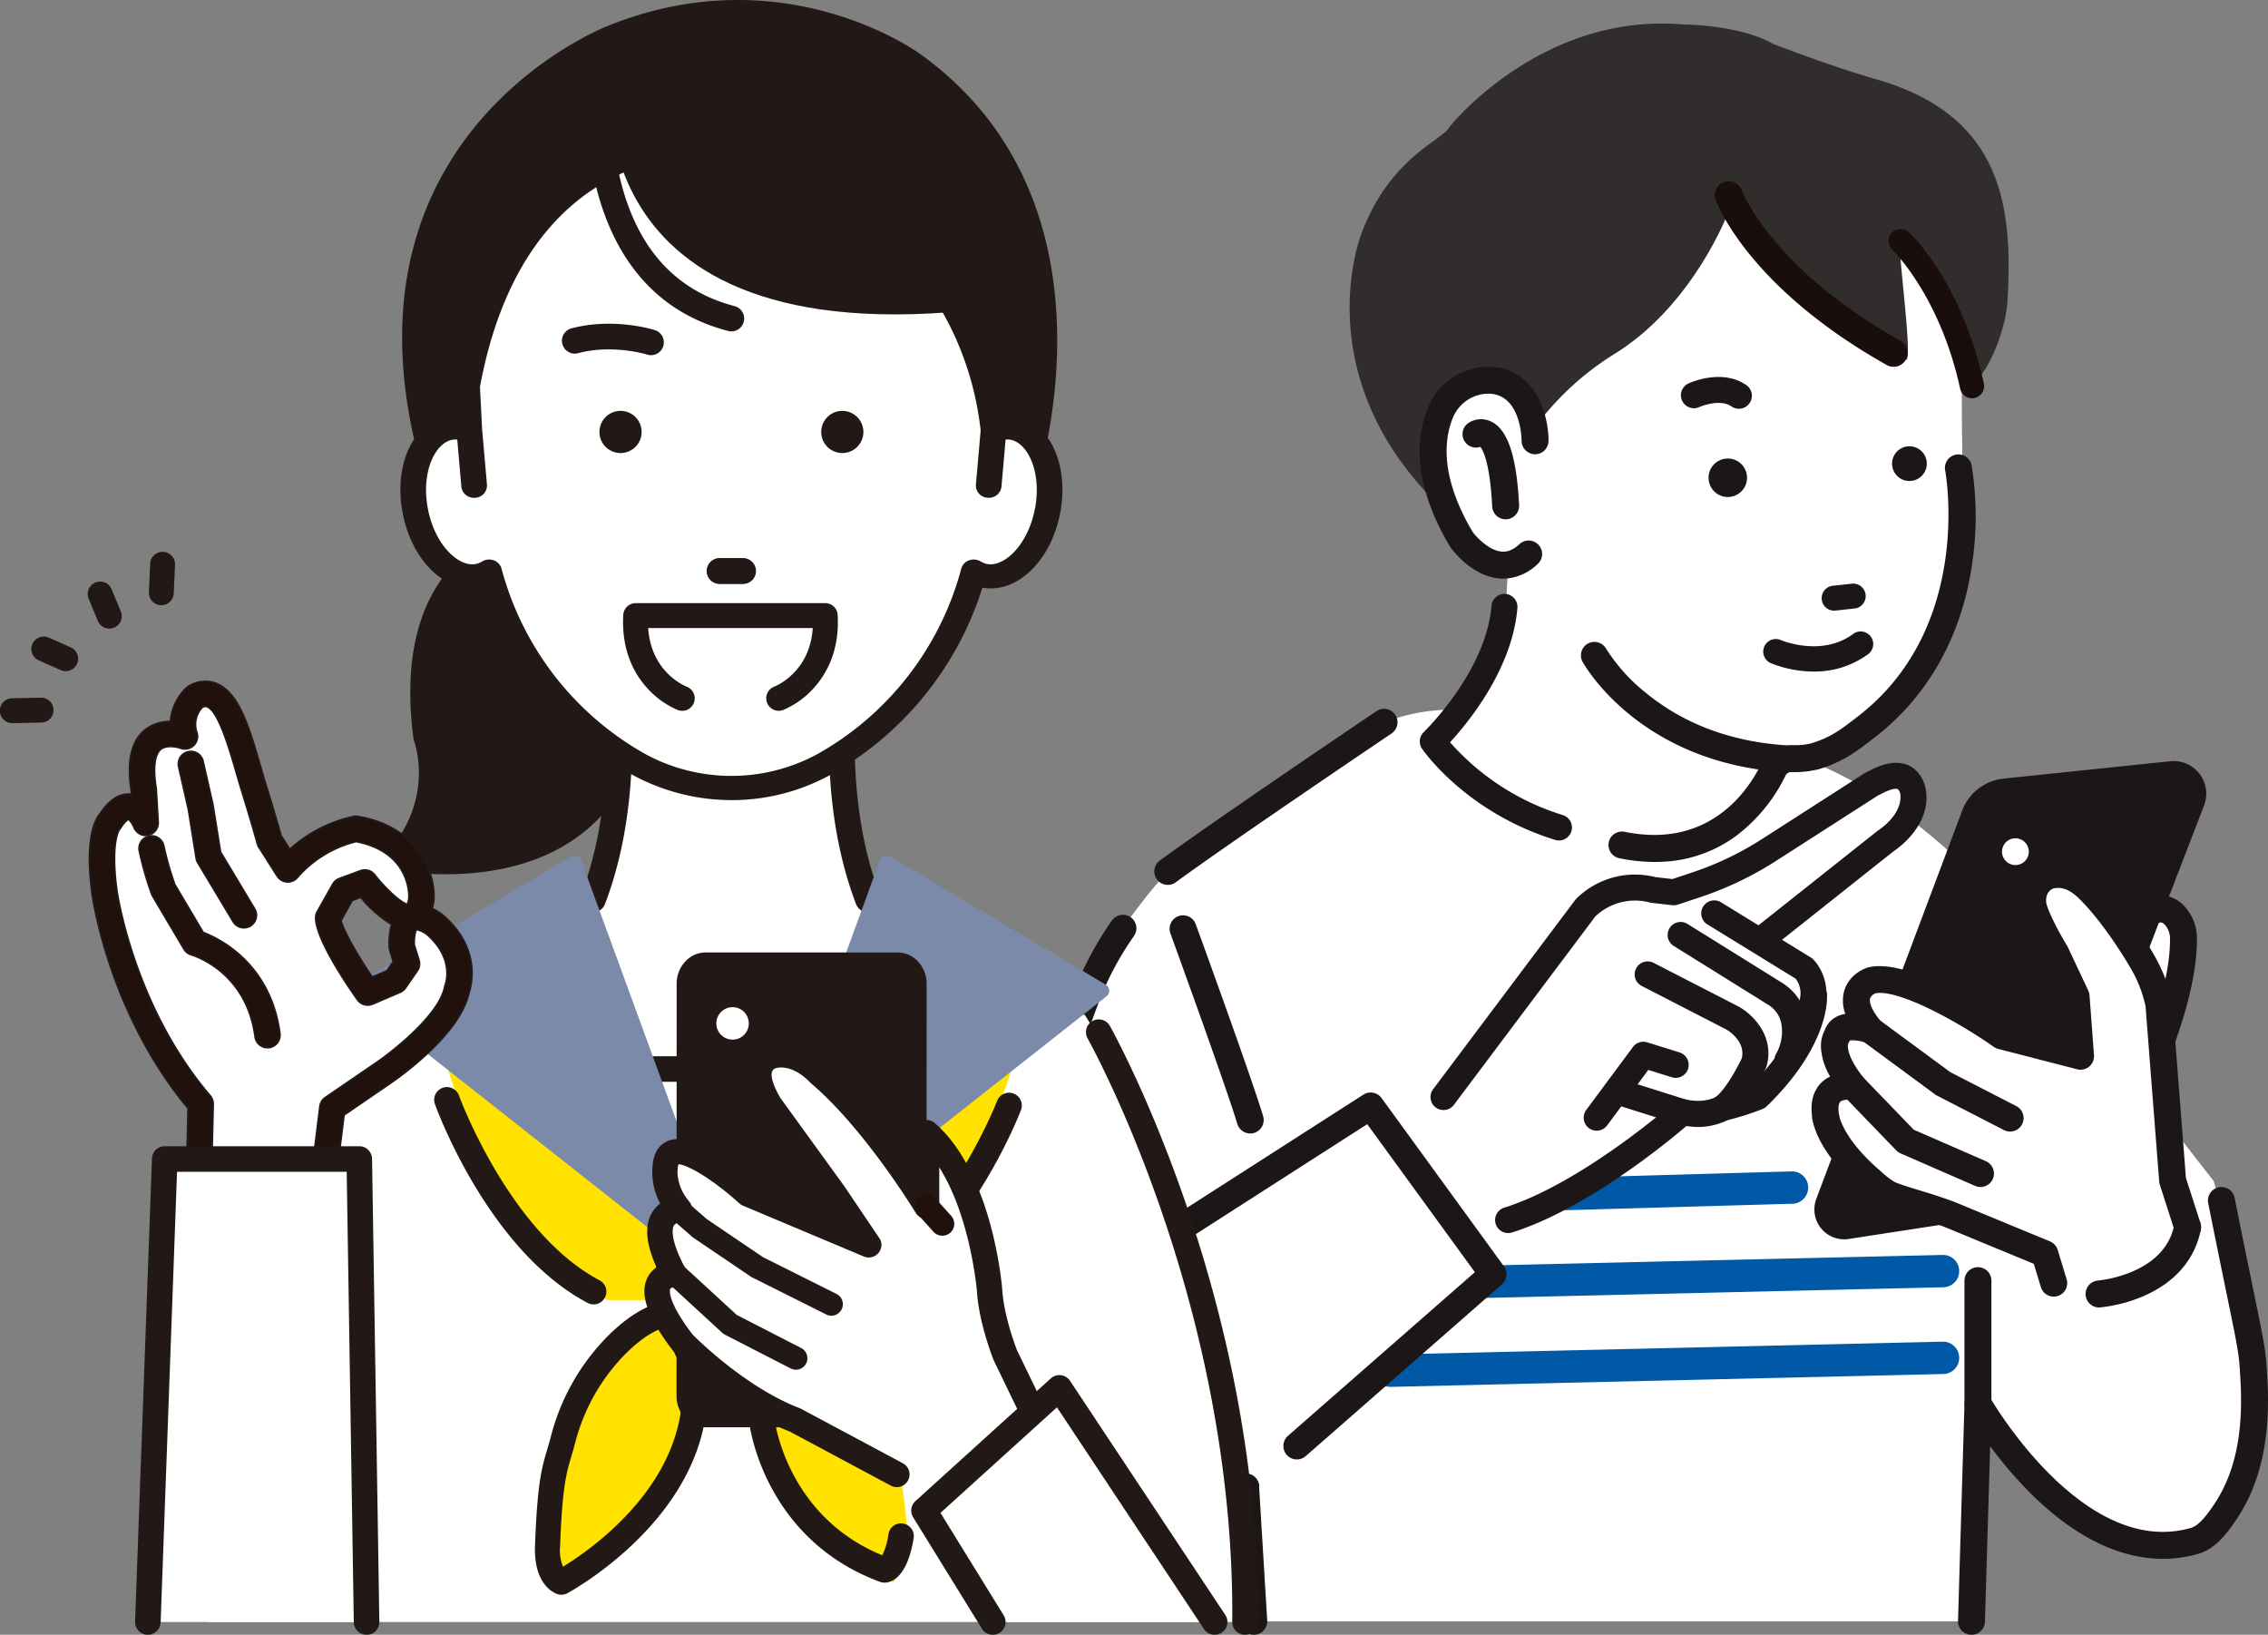 <?xml version="1.0" encoding="UTF-8"?>
<svg xmlns="http://www.w3.org/2000/svg" xmlns:xlink="http://www.w3.org/1999/xlink" width="705.269" height="508.291" viewBox="0 0 705.269 508.291">
  <rect x="0" y="0" width="705.269" height="508.291" fill="#808080" stroke="none"/>
  <defs>
    <clipPath id="clip-path">
      <rect id="長方形_25162" data-name="長方形 25162" width="412.537" height="500.963" fill="none"></rect>
    </clipPath>
    <clipPath id="clip-path-2">
      <rect id="長方形_25161" data-name="長方形 25161" width="391.143" height="508.291" fill="none"></rect>
    </clipPath>
  </defs>
  <g id="グループ_12759" data-name="グループ 12759" transform="translate(-10845 22564)">
    <g id="グループ_12758" data-name="グループ 12758" transform="translate(11137.731 -22556.672)" clip-path="url(#clip-path)">
      <path id="パス_49145" data-name="パス 49145" d="M405.748,298.216c-2.416-16.755,1.311-14.686-12.535-62.451l-41.614-53.5-40.422-48.748s-33.589-31.8-60.936-31.8l-81.739-11s-14.267-4.756-33.29,2.376c0,0-49.418,33.292-67.252,46.37,0,0-17.834,19.023-24.966,38.046L6.348,276.525s-24.5,90.786,39.7,83.653c0,0,3.318,2.768,46.121-29.335l2.536,41.769H317.881l2.012-67.688s54.388,66.922,76.815,33.814a57.558,57.558,0,0,0,9.039-40.523" transform="translate(2.447 124.161)" fill="#fff"></path>
      <path id="パス_49146" data-name="パス 49146" d="M38.609,327.445a36.065,36.065,0,0,1-8.855-1.175,34.543,34.543,0,0,1-22.1-16.588c-15.009-25.586-3.4-69.516-2.9-71.372.033-.124.072-.244.115-.364l36.642-99.018A102.919,102.919,0,0,1,53,117.648a4.19,4.19,0,0,1,6.924,4.721,94.582,94.582,0,0,0-10.558,19.485L12.8,240.662c-.763,2.957-10.719,42.98,2.089,64.793a26.1,26.1,0,0,0,16.908,12.688c7.343,1.845,12.934.981,20.631-3.189,7.857-4.256,21.145-12,39.836-24.7a4.189,4.189,0,1,1,4.709,6.929c-18.978,12.9-32.527,20.789-40.554,25.136-6.4,3.467-11.984,5.125-17.808,5.125" transform="translate(0 161.286)" fill="#1c1716"></path>
      <path id="パス_49147" data-name="パス 49147" d="M31.87,143.8a4.19,4.19,0,0,1-2.481-7.568c17.7-12.977,66.894-46.133,67.386-46.466a4.189,4.189,0,1,1,4.682,6.948c-.493.333-49.55,33.4-67.114,46.274a4.169,4.169,0,0,1-2.474.811" transform="translate(38.541 124.01)" fill="#1c1716"></path>
      <path id="パス_49148" data-name="パス 49148" d="M136.328,290.451c-.045,0-.084,0-.127,0a4.192,4.192,0,0,1-4.065-4.311l2.015-67.688a4.189,4.189,0,0,1,7.833-1.938c.285.5,29,50.32,62.565,40.709,2.474-.706,4.89-3.869,7.135-7.182a43.583,43.583,0,0,0,3.6-6.443c3.835-8.472,5.378-18.779,4.725-31.512-.45-8.752-.522-9.089-4.173-26.816-1.385-6.742-3.285-15.978-5.91-29.084a4.191,4.191,0,0,1,8.218-1.646c2.617,13.087,4.515,22.308,5.9,29.041,3.7,17.985,3.847,18.686,4.331,28.072.727,14.1-1.062,25.684-5.457,35.4a52.245,52.245,0,0,1-4.295,7.687c-2.917,4.3-6.474,9.025-11.767,10.539-16.741,4.792-34.625-1.567-51.718-18.389a129.022,129.022,0,0,1-13-15.064l-1.625,54.562a4.188,4.188,0,0,1-4.182,4.065" transform="translate(184.005 210.512)" fill="#1c1716"></path>
      <path id="パス_49149" data-name="パス 49149" d="M44.518,238.572a4.188,4.188,0,0,1-4.177-3.936L37.8,192.867a4.19,4.19,0,0,1,8.364-.507L48.7,234.129a4.189,4.189,0,0,1-3.926,4.436q-.129.007-.258.007" transform="translate(52.631 262.391)" fill="#1c1716"></path>
      <path id="パス_49150" data-name="パス 49150" d="M229.675,74.155S225.67-28.91,122.608,29.127c0,0-35.022,15.009-40.027,68.042,0,0-24.014-6-17.009,34.022,0,0,.567,23.251,21.581,24.251l-.988,17.4L63.871,207.32s21.712,30.938,65.74,34.941c0,0,32.35-1.055,41.269-29.591,0,0,61.527-1.782,57.795-88.484,0,0-1.148-44.181,1-50.031" transform="translate(88.944 15.877)" fill="#fff"></path>
      <path id="パス_49151" data-name="パス 49151" d="M105.816,181.508a40.737,40.737,0,0,0,19.952-7.749A51.212,51.212,0,0,0,140.941,155.2a2.513,2.513,0,0,1,2.263-1.383,29.888,29.888,0,0,0,8.345-.84c7.627-2.309,11.724-5.486,17.394-9.884,16.442-12.757,26.811-31.331,29.984-53.708a99.572,99.572,0,0,0-.184-30.24,3.6,3.6,0,0,0-7.06,1.376c.105.55,8.939,48.89-27.151,76.887-5.618,4.359-8.711,6.761-15.066,8.683a23.191,23.191,0,0,1-6.237.534,9.735,9.735,0,0,0-8.757,5.429c-4.036,8.3-16.334,27.024-43.219,21.5A3.6,3.6,0,0,0,89.8,180.6a51.666,51.666,0,0,0,16.011.907" transform="translate(121.056 78.312)" fill="#1c1716"></path>
      <path id="パス_49152" data-name="パス 49152" d="M101.2,182.71a55.509,55.509,0,0,1-11.173-1.184,4.189,4.189,0,0,1,1.684-8.206c26.488,5.438,38.594-13,42.568-21.179a10.339,10.339,0,0,1,9.259-5.764c.077,0,.163,0,.244,0a22.166,22.166,0,0,0,5.855-.507c6.245-1.89,9.309-4.266,14.87-8.58,35.812-27.782,27.029-75.827,26.935-76.311a4.194,4.194,0,0,1,3.309-4.91,4.183,4.183,0,0,1,4.914,3.307,100.028,100.028,0,0,1,.189,30.436c-3.2,22.535-13.64,41.241-30.206,54.093-5.721,4.438-9.85,7.644-17.585,9.984a31.015,31.015,0,0,1-8.52.866h0a1.912,1.912,0,0,0-1.723,1.048,51.817,51.817,0,0,1-15.358,18.777,41.413,41.413,0,0,1-20.236,7.862,46.735,46.735,0,0,1-5.022.268m-10.329-8.293a3,3,0,0,0-.605,5.948,51.127,51.127,0,0,0,15.827.9,40.239,40.239,0,0,0,19.667-7.637,50.574,50.574,0,0,0,14.989-18.341,3.108,3.108,0,0,1,2.79-1.713c.084-.007.167,0,.251,0a28.806,28.806,0,0,0,7.931-.816c7.525-2.278,11.582-5.426,17.2-9.786,16.317-12.659,26.61-31.1,29.759-53.323a98.736,98.736,0,0,0-.177-30.043,3,3,0,1,0-5.9,1.151c.093.49,9.008,49.246-27.368,77.466-5.678,4.4-8.8,6.831-15.257,8.783a24.4,24.4,0,0,1-6.41.557h-.031a9.14,9.14,0,0,0-8.192,5.1c-4.1,8.429-16.571,27.433-43.872,21.82a3.049,3.049,0,0,0-.6-.06" transform="translate(120.711 77.966)" fill="#1c1716"></path>
      <path id="パス_49153" data-name="パス 49153" d="M146.024,119.884a3.6,3.6,0,0,0-.136-7.163c-16.789-1.208-31.266-6.656-43.03-16.19-8.8-7.137-12.712-14.025-12.75-14.095a3.6,3.6,0,0,0-6.292,3.484c.691,1.258,17.49,30.807,61.558,33.977a3.68,3.68,0,0,0,.651-.012" transform="translate(116.093 112.225)" fill="#1c1716"></path>
      <path id="パス_49154" data-name="パス 49154" d="M145.98,120.843c-.1,0-.2,0-.306-.012-44.392-3.194-61.336-33.013-62.034-34.281a4.189,4.189,0,0,1,7.328-4.06,55.538,55.538,0,0,0,12.606,13.922c11.669,9.46,26.036,14.863,42.7,16.061a4.191,4.191,0,0,1,.158,8.345c-.148.014-.3.024-.452.024m.388-.615h0ZM87.3,81.528a2.966,2.966,0,0,0-1.45.376,3.012,3.012,0,0,0-1.175,4.075c.689,1.244,17.325,30.522,61.082,33.67a3,3,0,1,0,.433-5.993c-16.913-1.218-31.5-6.709-43.363-16.322A56.6,56.6,0,0,1,89.934,83.069,3.014,3.014,0,0,0,87.3,81.528" transform="translate(115.749 111.881)" fill="#1c1716"></path>
      <path id="パス_49155" data-name="パス 49155" d="M63.762,58.477l-.3,2.019c.031-.191.139-.895.3-2.019" transform="translate(88.369 81.433)" fill="#e76c74"></path>
      <path id="パス_49156" data-name="パス 49156" d="M216.605,17.26c-13.987-4-31.967-10.989-31.967-10.989C174.147.277,156.664.277,156.664.277c-44.2-3.747-72.471,31.754-72.471,31.754-1.993,4.29-18.437,9.2-27.428,33.18,0,0-22.476,55.943,43.363,100.141,5,3.357-15.08-17.748-11.123-17.423a9.765,9.765,0,0,0,1.854-.026c7.738-.842,18.423-19.229,19.877-22.437a89.173,89.173,0,0,1,24.521-22.646C160.325,87.436,171.1,57.947,171.1,57.947c2.177,13.621,33.161,36.53,54.9,46.569,2.57,1.187-3.244-39.011-1.558-36.869C238.99,86.074,246.6,112.739,246.6,112.739c7.972-8.068,10.738-21.966,10.967-25.55,2-30.969-1.816-58.747-40.958-69.93" transform="translate(73.897 0)" fill="#302d2c"></path>
      <path id="パス_49157" data-name="パス 49157" d="M95.613,65.19S95.654,46.7,81.337,46.346A16.244,16.244,0,0,0,66.013,56.856C63,64.536,61.768,77.485,72.719,95.865c0,0,10.317,14.422,20.9,4.524Z" transform="translate(89.006 64.532)" fill="#fff"></path>
      <path id="パス_49158" data-name="パス 49158" d="M89.246,109.471a15.537,15.537,0,0,0,8.922-4.359,3.6,3.6,0,0,0-4.914-5.254c-2,1.869-3.986,2.675-6.084,2.467-4.132-.409-8.139-4.711-9.35-6.347-10.135-17.085-9.061-28.849-6.367-35.711a12.654,12.654,0,0,1,11.889-8.23c10.6.266,10.767,14.64,10.769,15.25a3.6,3.6,0,0,0,7.194.007c.014-7.611-3.68-22.1-17.784-22.449A19.864,19.864,0,0,0,64.756,57.636C61.466,66.015,60,80.134,71.721,99.8c.053.086.105.17.165.251.629.88,6.386,8.618,14.573,9.431a13.394,13.394,0,0,0,2.787-.012" transform="translate(86.913 62.439)" fill="#1c1716"></path>
      <path id="パス_49159" data-name="パス 49159" d="M88.143,110.486q-.7,0-1.4-.069c-8.446-.837-14.353-8.776-15-9.675-.065-.093-.129-.194-.189-.294C59.719,80.575,61.212,66.267,64.55,57.764A20.477,20.477,0,0,1,83.879,44.6c14.561.366,18.377,15.233,18.361,23.043a4.188,4.188,0,0,1-4.18,4.175h-.012a4.2,4.2,0,0,1-4.187-4.18c0-.589-.165-14.41-10.19-14.662-.091,0-.182,0-.27,0A12.081,12.081,0,0,0,72.35,60.826c-2.644,6.735-3.694,18.305,6.324,35.195,1.127,1.517,4.993,5.67,8.9,6.058,1.919.187,3.756-.565,5.618-2.309a4.189,4.189,0,1,1,5.725,6.118,16.02,16.02,0,0,1-9.262,4.517,14.512,14.512,0,0,1-1.512.081m1.447-.67h0ZM83.4,45.775A19.288,19.288,0,0,0,65.653,58.2c-3.242,8.257-4.673,22.184,6.922,41.645a2.219,2.219,0,0,0,.136.208c.615.859,6.225,8.4,14.152,9.187a12.7,12.7,0,0,0,2.663-.012,14.84,14.84,0,0,0,8.582-4.2A3,3,0,0,0,94,100.634c-2.129,1.991-4.273,2.847-6.546,2.625-5.225-.519-9.726-6.524-9.769-6.584-10.3-17.348-9.183-29.3-6.443-36.281A13.3,13.3,0,0,1,83.7,51.787c11.164.28,11.343,15.207,11.345,15.841a3.011,3.011,0,0,0,3.005,3h.007a3,3,0,0,0,3-2.993c.017-7.41-3.56-21.511-17.2-21.854-.153,0-.3-.007-.455-.007" transform="translate(86.569 62.094)" fill="#1c1716"></path>
      <path id="パス_49160" data-name="パス 49160" d="M99.98,62.75a5.4,5.4,0,1,0,4.785-5.955A5.4,5.4,0,0,0,99.98,62.75" transform="translate(139.183 79.045)" fill="#1c1716"></path>
      <path id="パス_49161" data-name="パス 49161" d="M105.692,68.5a5.983,5.983,0,1,1,.653-.033c-.22.022-.438.033-.653.033M105.7,57.7a4.882,4.882,0,0,0-.526.029,4.811,4.811,0,1,0,5.309,4.261A4.824,4.824,0,0,0,105.7,57.7" transform="translate(138.839 78.702)" fill="#1c1716"></path>
      <path id="パス_49162" data-name="パス 49162" d="M123.6,60.919a5.4,5.4,0,1,0,4.785-5.955,5.4,5.4,0,0,0-4.785,5.955" transform="translate(172.069 76.495)" fill="#1c1716"></path>
      <path id="パス_49163" data-name="パス 49163" d="M104.251,81.64h0Z" transform="translate(145.176 113.688)" fill="#1c1716"></path>
      <path id="パス_49164" data-name="パス 49164" d="M117.594,73.7l5.969-.651a3.289,3.289,0,0,1,.713,6.539l-5.969.648a3.288,3.288,0,0,1-.713-6.536" transform="translate(159.674 101.693)" fill="#1c1716"></path>
      <path id="パス_49165" data-name="パス 49165" d="M118.288,81.189a3.881,3.881,0,0,1-3.85-3.46,3.887,3.887,0,0,1,3.436-4.28h0l5.969-.648a3.88,3.88,0,0,1,.84,7.714l-5.969.651c-.144.014-.287.024-.428.024M118,74.628a2.7,2.7,0,1,0,.584,5.359l5.969-.651a2.7,2.7,0,1,0-.584-5.359Z" transform="translate(159.33 101.349)" fill="#1c1716"></path>
      <path id="パス_49166" data-name="パス 49166" d="M80.986,81.6a3.6,3.6,0,0,1-3.773-3.412c-.766-15.126-3.39-18.564-4.1-19.224a3.6,3.6,0,0,1-3.606-6.194,6.569,6.569,0,0,1,6.577-.414C81,54.743,83.639,62.837,84.4,77.822a3.6,3.6,0,0,1-3.2,3.756c-.069.007-.139.012-.211.017" transform="translate(94.669 71.942)" fill="#1c1716"></path>
      <path id="パス_49167" data-name="パス 49167" d="M81.142,82.537a4.191,4.191,0,0,1-4.177-3.976c-.682-13.5-2.835-17.494-3.668-18.552a4.19,4.19,0,0,1-3.787-7.383,7.171,7.171,0,0,1,7.178-.462c5.127,2.5,7.876,10.75,8.647,25.971a4.2,4.2,0,0,1-3.728,4.378c-.077.007-.163.014-.249.017s-.144.007-.215.007M73.457,58.712a.591.591,0,0,1,.4.158c1.041.967,3.539,4.811,4.29,19.629a3,3,0,0,0,3.151,2.85h0a1.279,1.279,0,0,0,.165-.014A3,3,0,0,0,84.15,78.2c-.746-14.748-3.283-22.679-7.982-24.969a5.967,5.967,0,0,0-5.977.366A3.006,3.006,0,0,0,73.2,58.769a.594.594,0,0,1,.254-.057" transform="translate(94.323 71.599)" fill="#1c1716"></path>
      <path id="パス_49168" data-name="パス 49168" d="M105.46,150.826a3.987,3.987,0,0,1-1.194-.182c-27.529-8.506-40.822-27.519-41.375-28.326a4.039,4.039,0,0,1,.538-5.2c.191-.184,19.423-18.861,21.059-39.315a4.04,4.04,0,0,1,8.053.644c-1.51,18.877-15.142,35.541-20.954,41.851a77.021,77.021,0,0,0,35.063,22.631,4.04,4.04,0,0,1-1.191,7.9" transform="translate(86.593 103.166)" fill="#1c1716"></path>
      <path id="パス_49169" data-name="パス 49169" d="M172.013,117.2c-2.787-2.979-7.9-4.651-15.327,7.611L151.93,136.7l10.106,33.292s12.822-26.711,12.637-45.7a10.461,10.461,0,0,0-2.661-7.1" transform="translate(211.571 160.227)" fill="#fff"></path>
      <path id="パス_49170" data-name="パス 49170" d="M164.476,176.619c-.105,0-.213,0-.321-.012a4.194,4.194,0,0,1-3.689-2.962l-10.106-33.29a4.2,4.2,0,0,1,.12-2.773l4.756-11.889a3.982,3.982,0,0,1,.306-.615c4.486-7.4,8.927-11.235,13.573-11.719a9.8,9.8,0,0,1,8.4,3.414v0a14.607,14.607,0,0,1,3.79,9.915c.194,19.734-12.508,46.423-13.049,47.55a4.188,4.188,0,0,1-3.775,2.378m-5.67-37.29,6.319,20.813c3.541-9.195,7.9-22.722,7.8-33.369a6.3,6.3,0,0,0-1.529-4.273c-.813-.869-1.263-.821-1.409-.806-.457.048-2.914.632-7.1,7.438Z" transform="translate(209.134 157.789)" fill="#1c1716"></path>
      <path id="パス_49171" data-name="パス 49171" d="M222.126,97.623a5.96,5.96,0,0,1,6.18,8.072L187.817,210.752l-5.862,17.741-60.871,9.364A5.088,5.088,0,0,1,115.562,231L160.953,110.21a11.308,11.308,0,0,1,9.379-7.182Z" transform="translate(160.442 135.898)" fill="#1c1716"></path>
      <path id="パス_49172" data-name="パス 49172" d="M122.712,244.548a9.282,9.282,0,0,1-8.618-12.618l45.38-120.755a15.441,15.441,0,0,1,12.865-9.876l51.794-5.4a10.149,10.149,0,0,1,10.525,13.745L194.2,214.6l-5.828,17.643a4.189,4.189,0,0,1-3.34,2.828l-60.874,9.365a9.617,9.617,0,0,1-1.45.11m102.5-140.331c-.065,0-.134,0-.206.01l-51.794,5.4a7.091,7.091,0,0,0-5.9,4.522L121.925,234.91a.882.882,0,0,0,.124.921.864.864,0,0,0,.84.325l58.335-8.977,5.055-15.3c.022-.067.045-.129.069-.194l40.489-105.055a1.774,1.774,0,0,0-1.629-2.412m-.641-4.156h0Z" transform="translate(158 133.46)" fill="#1c1716"></path>
      <path id="パス_49173" data-name="パス 49173" d="M146.18,110.039a4.162,4.162,0,1,1-4.161-4.161,4.16,4.16,0,0,1,4.161,4.161" transform="translate(191.973 147.441)" fill="#fff"></path>
      <path id="パス_49174" data-name="パス 49174" d="M222.949,205.75l-4.261-54.691s-.792-5.946-5.548-14.071c-3.237-5.529-9.781-15.449-16.248-21.8-1.3-1.273-5.747-5.747-11.86-4.352-2.184.5-6.029,3.05-5.579,8.711.285,3.565,5.268,12.4,7.135,15.456l6.34,13.475,1.388,18.626-24.572-6.34s-28.536-20.114-40.425-17.241c0,0-10.4,3.271-.3,15.458,0,0-9.214-3.271-10.4,1.782,0,0-3.864,4.756,5.053,15.755,0,0-10.405-1.785-8.62,9.214,0,0,.593,8.321,13.97,19.916,1.514,1.314,4.086,3.7,5.943,4.457,4.816,1.957,10.465,3.156,18.528,6.144l29.725,12.286,2.773,9.116s32.1,3.17,41.614-17.439Z" transform="translate(159.93 153.98)" fill="#fff"></path>
      <path id="パス_49175" data-name="パス 49175" d="M230.042,226.852a4.194,4.194,0,0,1-3.988-2.907L221.4,209.48a4.106,4.106,0,0,1-.189-.959l-4.249-54.536a39.712,39.712,0,0,0-5-12.434c-3.582-6.12-9.81-15.272-15.566-20.923-1.835-1.8-4.591-4.036-7.991-3.259-.029.007-2.627.644-2.338,4.295.141,1.754,3.254,8.24,6.534,13.6q.118.2.215.4l6.34,13.475a4.191,4.191,0,0,1,.388,1.471l1.388,18.628a4.189,4.189,0,0,1-5.225,4.366l-24.572-6.34a4.183,4.183,0,0,1-1.366-.632c-11.1-7.821-29.759-18.066-36.826-16.638a2.952,2.952,0,0,0-1.641,1.581c-.148.546-.347,2.675,3.383,7.173a4.189,4.189,0,0,1-4.625,6.623,12.864,12.864,0,0,0-5.058-.756,4.211,4.211,0,0,1-.474.938c-.378.945-.211,4.546,4.835,10.769A4.19,4.19,0,0,1,125.4,183.1c-.809-.122-2.682-.065-3.388.646-.538.543-.682,1.952-.388,3.768a4.189,4.189,0,0,1-8.271,1.34c-.962-5.926.976-9.29,2.771-11.068a9.924,9.924,0,0,1,2.763-1.926,20.287,20.287,0,0,1-2.833-8.649,10.483,10.483,0,0,1,1.144-5.723,7.443,7.443,0,0,1,3.5-4.139,9.179,9.179,0,0,1,2.909-.964,11.617,11.617,0,0,1-.335-7.2c1.56-5.285,6.651-7.022,7.226-7.2.091-.029.182-.053.273-.074,12.6-3.039,36.934,13.094,43.19,17.444l18.179,4.692-.9-12.027-5.914-12.571c-1.158-1.912-7.218-12.128-7.616-17.112-.636-8.008,4.929-12.238,8.824-13.128,5.481-1.254,10.752.562,15.671,5.393,8.24,8.087,15.592,20.349,16.985,22.724,5.122,8.752,6.048,15.355,6.084,15.633.012.074.019.151.026.227l4.221,54.2,4.508,14a4.189,4.189,0,0,1-2.706,5.271,4.137,4.137,0,0,1-1.282.2M124.337,165.818l-.031.038.031-.038" transform="translate(157.495 151.533)" fill="#1c1716"></path>
      <path id="パス_49176" data-name="パス 49176" d="M188.3,198.331a4.193,4.193,0,0,1-4.008-2.972l-2.2-7.221-27.821-11.5c-3.972-1.467-7.369-2.5-10.369-3.409-3.046-.926-5.675-1.725-8.209-2.754-2.1-.854-4.185-2.6-6.5-4.634l-.615-.538c-14.274-12.372-15.332-21.753-15.406-22.784l8.357-.6-.007-.1c.007.069.991,7.137,12.544,17.15l.658.579a24.755,24.755,0,0,0,4.118,3.165c2.18.885,4.642,1.632,7.491,2.5,3.132.95,6.68,2.029,10.917,3.6.048.017.1.036.144.055l29.725,12.286a4.185,4.185,0,0,1,2.407,2.653l2.775,9.116a4.192,4.192,0,0,1-4.01,5.41" transform="translate(157.617 197.494)" fill="#1c1716"></path>
      <path id="パス_49177" data-name="パス 49177" d="M54.733,183.715a4.19,4.19,0,0,1-4.01-2.986c-3.493-11.64-20.633-58.744-20.806-59.218a4.19,4.19,0,1,1,7.874-2.869c.708,1.948,17.4,47.808,20.956,59.678a4.191,4.191,0,0,1-4.015,5.4" transform="translate(41.309 161.38)" fill="#1c1716"></path>
      <path id="パス_49178" data-name="パス 49178" d="M166.6,164.782a4.156,4.156,0,0,1-1.912-.464l-20.808-10.7a4.258,4.258,0,0,1-.569-.354l-22.59-16.645a4.19,4.19,0,0,1,4.972-6.747l22.32,16.446,20.507,10.549a4.189,4.189,0,0,1-1.919,7.915" transform="translate(165.742 179.718)" fill="#1c1716"></path>
      <path id="パス_49179" data-name="パス 49179" d="M160.5,171.815a4.187,4.187,0,0,1-1.672-.349L135.647,161.36a4.183,4.183,0,0,1-1.342-.933l-16.346-16.942a4.19,4.19,0,1,1,6.029-5.819l15.769,16.344,22.423,9.774a4.191,4.191,0,0,1-1.677,8.032" transform="translate(162.628 189.925)" fill="#1c1716"></path>
      <path id="パス_49180" data-name="パス 49180" d="M152.9,183.835a4.19,4.19,0,0,1-.318-8.367,38.286,38.286,0,0,0,11.195-3.017c7.07-3.168,11.3-8.022,12.561-14.427a4.189,4.189,0,0,1,8.218,1.627c-1.814,9.18-7.9,16.288-17.6,20.559a46.321,46.321,0,0,1-13.736,3.613c-.108.007-.21.012-.316.012" transform="translate(207.09 215.356)" fill="#1c1716"></path>
      <path id="パス_49181" data-name="パス 49181" d="M137.164,208.219a4.19,4.19,0,0,1-4.189-4.189V165.8a4.189,4.189,0,0,1,8.379,0v38.228a4.19,4.19,0,0,1-4.189,4.189" transform="translate(185.175 225.057)" fill="#1c1716"></path>
      <path id="パス_49182" data-name="パス 49182" d="M114.254,55.807a4.029,4.029,0,0,1-2.393-.711c-3.732-2.57-9.946.156-10.008.182a4.039,4.039,0,0,1-3.414-7.321c.421-.2,10.379-4.766,18,.483a4.041,4.041,0,0,1-2.189,7.367" transform="translate(133.855 63.955)" fill="#1c1716"></path>
      <path id="パス_49183" data-name="パス 49183" d="M122.553,91.459a35.76,35.76,0,0,1-13.432-2.646,3.912,3.912,0,0,1,3.177-7.149c.177.077,12.659,5.383,22.514-1.9a3.912,3.912,0,1,1,4.651,6.292,27.97,27.97,0,0,1-16.911,5.4" transform="translate(148.729 110.008)" fill="#1c1716"></path>
      <path id="パス_49184" data-name="パス 49184" d="M156.128,78.194a4.331,4.331,0,0,0,2.125-8.106c-40.2-22.588-49.236-46.5-49.323-46.743a4.331,4.331,0,0,0-8.144,2.952c.4,1.1,10.252,27.194,53.222,51.34a4.283,4.283,0,0,0,2.12.557" transform="translate(139.989 28.533)" fill="#190e0c"></path>
      <path id="パス_49185" data-name="パス 49185" d="M149.038,79.334a3.772,3.772,0,0,1-3.682-2.972c-6.273-28.881-20.909-43.011-21.055-43.15a3.772,3.772,0,0,1,5.166-5.5c.67.627,16.454,15.714,23.26,47.047a3.772,3.772,0,0,1-2.885,4.486,3.861,3.861,0,0,1-.8.086" transform="translate(171.453 37.178)" fill="#190e0c"></path>
      <path id="パス_49186" data-name="パス 49186" d="M61.294,185.348a5.029,5.029,0,0,1-.115-10.056l171.826-4a5.029,5.029,0,1,1,.234,10.056l-171.826,4h-.12" transform="translate(78.357 238.537)" fill="#0059a7"></path>
      <path id="パス_49187" data-name="パス 49187" d="M73.377,173.4a5.029,5.029,0,0,1-.115-10.056l142.919-3.323a5.028,5.028,0,1,1,.232,10.054L73.5,173.4h-.12" transform="translate(95.183 222.838)" fill="#0059a7"></path>
      <path id="パス_49188" data-name="パス 49188" d="M84.26,161.221a5.029,5.029,0,0,1-.141-10.056l69.93-2a5.029,5.029,0,0,1,.287,10.054l-69.93,2c-.048,0-.1,0-.146,0" transform="translate(110.337 207.719)" fill="#0059a7"></path>
      <path id="パス_49189" data-name="パス 49189" d="M227.709,97.977c-3.153-.857-6.579,1-9.472,2.527l-31.685,20.334a100.847,100.847,0,0,1-22.588,10.8l-6.974,2.326-6.453-.732a21.972,21.972,0,0,0-21.021,5.587L74.786,202.4,50.827,215.38l33.441,41.164,21.2-17.906c25.246-7.9,54.273-36.324,54.273-36.324,7.984,1.739,12.527-1.33,12.527-1.33A77.211,77.211,0,0,0,183.09,197.6c18.911-18.406,17.5-31.67,17.5-31.67l-14.556-18.7,36.623-29.046c12-8.209,9.824-18.911,5.051-20.205" transform="translate(70.78 136.137)" fill="#fff"></path>
      <path id="パス_49190" data-name="パス 49190" d="M67.611,204.025a4.04,4.04,0,0,1-3.228-6.465l44.155-58.812a4.374,4.374,0,0,1,.349-.409,25.921,25.921,0,0,1,24.6-6.74l5.326.605,6.127-2.043a96.9,96.9,0,0,0,21.681-10.372l31.687-20.337c.1-.062.2-.12.3-.175l.184-.1c3.208-1.692,7.606-4.008,12.226-2.754,3.381.916,5.912,4.024,6.6,8.108,1.151,6.807-2.7,13.994-10.31,19.246L170.8,152.743a4.04,4.04,0,1,1-5.02-6.331l36.62-29.043c.074-.06.151-.115.23-.17,6.931-4.742,7.18-9.446,7.089-10.776a2.994,2.994,0,0,0-.845-2.206c-1.522-.414-4.18.988-6.316,2.115l-.031.014L170.983,126.59a105.036,105.036,0,0,1-23.493,11.238l-6.972,2.323a4.014,4.014,0,0,1-1.732.182l-6.455-.732a3.865,3.865,0,0,1-.493-.089,17.889,17.889,0,0,0-17.013,4.319L70.845,202.41a4.036,4.036,0,0,1-3.235,1.615" transform="translate(88.53 133.785)" fill="#1c1716"></path>
      <path id="パス_49191" data-name="パス 49191" d="M76.016,202.615a4.04,4.04,0,0,1-1.206-7.9c24.115-7.546,52.521-32.486,52.8-32.737a4.041,4.041,0,0,1,3.536-.919c6,1.309,9.333-.689,9.472-.775a3.683,3.683,0,0,1,1.438-.579,67.612,67.612,0,0,0,9.345-2.885c16.36-16.207,15.719-27.723,15.712-27.84a4.011,4.011,0,0,1,3.594-4.412,4.068,4.068,0,0,1,4.445,3.622c.067.62,1.388,15.442-18.7,34.994a4.017,4.017,0,0,1-1.333.861,84.105,84.105,0,0,1-10.857,3.455,20.982,20.982,0,0,1-12.793,1.821C125.107,174.749,100,195.3,77.224,202.431a4.084,4.084,0,0,1-1.208.184m77.622-42.322h0Z" transform="translate(100.232 173.443)" fill="#1c1716"></path>
      <path id="パス_49192" data-name="パス 49192" d="M131.638,163.783a4.044,4.044,0,0,1-3.546-5.977,14.016,14.016,0,0,0,1.629-9.609,8.836,8.836,0,0,0-4.077-5.711L96.3,124.22a4.04,4.04,0,0,1,4.271-6.859l29.345,18.27a16.943,16.943,0,0,1,7.738,11.015,22.178,22.178,0,0,1-2.467,15.032,4.033,4.033,0,0,1-3.548,2.105" transform="translate(131.45 162.579)" fill="#1c1716"></path>
      <path id="パス_49193" data-name="パス 49193" d="M117.569,171.44a4.04,4.04,0,0,1-2.366-7.316c2.8-2.024,6.455-8.383,8.223-12.154,1.223-5.314-4.316-8.64-4.778-8.905L92.3,129.508a4.04,4.04,0,1,1,3.7-7.185l26.411,13.59c.031.017.065.034.1.053,4.115,2.256,11.214,9.015,8.64,18.43a4.031,4.031,0,0,1-.225.615c-.541,1.182-5.443,11.661-10.991,15.666a4.036,4.036,0,0,1-2.361.763" transform="translate(125.484 169.719)" fill="#1c1716"></path>
      <path id="パス_49194" data-name="パス 49194" d="M130.595,155.594a4.04,4.04,0,0,1-3.3-6.364c4.151-5.9,1.665-9.874.806-10.953l-27.407-16.846a4.04,4.04,0,1,1,4.232-6.883L132.834,131.7a4.023,4.023,0,0,1,.754.6c3.132,3.163,7.23,11.743.313,21.576a4.032,4.032,0,0,1-3.307,1.715" transform="translate(137.541 158.678)" fill="#1c1716"></path>
      <path id="パス_49195" data-name="パス 49195" d="M87.52,159.971a4.041,4.041,0,0,1-3.242-6.448L98.8,133.949a4.044,4.044,0,0,1,4.45-1.447l10.1,3.156a4.041,4.041,0,0,1-2.409,7.714l-7.364-2.3L90.766,158.339a4.035,4.035,0,0,1-3.247,1.632" transform="translate(116.255 184.261)" fill="#1c1716"></path>
      <path id="パス_49196" data-name="パス 49196" d="M109.491,151.25a3.986,3.986,0,0,1-1.215-.189L89.74,145.226a4.04,4.04,0,1,1,2.428-7.706l18.535,5.838a4.04,4.04,0,0,1-1.213,7.893" transform="translate(121.032 191.242)" fill="#1c1716"></path>
      <path id="パス_49197" data-name="パス 49197" d="M109.693,140.663l-92.6,59.386,78.993,40.377,51.653-47.449Z" transform="translate(23.804 195.882)" fill="#fff"></path>
      <path id="パス_49198" data-name="パス 49198" d="M89.178,253a4.191,4.191,0,0,1-2.761-7.343l58.12-50.878L111.065,148.76,21.794,206.014a4.19,4.19,0,0,1-4.524-7.053l92.6-59.386a4.189,4.189,0,0,1,5.649,1.062l38.046,52.313a4.192,4.192,0,0,1-.627,5.618l-61,53.4A4.179,4.179,0,0,1,89.178,253" transform="translate(21.365 193.443)" fill="#1c1716"></path>
    </g>
    <g id="グループ_12757" data-name="グループ 12757" transform="translate(10845 -22564)" clip-path="url(#clip-path-2)">
      <path id="パス_49096" data-name="パス 49096" d="M318.411,223.413H92.68v-.1c-8.792,13.97-43.926,71.015-46.865,188.921H367.589c-2.785-111.731-38-170.97-49.178-188.821" transform="translate(18.892 92.084)" fill="#fff"></path>
      <path id="パス_49097" data-name="パス 49097" d="M288.564,415.753h-.035a3.973,3.973,0,0,1-3.936-4.007c.857-99.4-44.515-180.589-44.974-181.4a3.973,3.973,0,0,1,6.911-3.922c.467.826,46.885,83.782,46.006,185.387a3.972,3.972,0,0,1-3.972,3.939" transform="translate(98.595 92.539)" fill="#221815"></path>
      <path id="パス_49098" data-name="パス 49098" d="M103.629,133.007a11.1,11.1,0,0,1,5.8.719l-.693-13.708c13.895-75.709,68.691-76.98,82.2-75.709,13.508-1.271,74.478,25.541,81.508,89.418a11.081,11.081,0,0,1,5.8-.719c4.4.7,7.84,4.176,9.806,9.142,5.593-24.2,14.049-87.62-38.364-125.323,0,0-42.088-31.123-97.33-8.714,0,0-85.374,32.882-58.64,134.311,1.946-5.113,5.431-8.7,9.911-9.416" transform="translate(36.508 0)" fill="#221815"></path>
      <path id="パス_49099" data-name="パス 49099" d="M116.618,126.067a10.463,10.463,0,0,1-3.693,1.374,12.058,12.058,0,0,1-8.613-2.2c-8.385,9.752-14.786,26.024-11.176,53.1,0,0,6.353,15.885-5.957,32.366a5.463,5.463,0,0,0,3.657,8.766c18.348,2.111,56.48,1.741,71.108-34.162a97.62,97.62,0,0,1-45.325-59.24" transform="translate(35.483 51.644)" fill="#221815"></path>
      <path id="パス_49100" data-name="パス 49100" d="M209.281,148.524l-35.957,22.125-35.957-22.125s5.826,36.908-6.8,69.933L173.324,334.5l42.758-116.045c-12.626-33.025-6.8-69.933-6.8-69.933" transform="translate(53.84 61.245)" fill="#fff"></path>
      <path id="パス_49101" data-name="パス 49101" d="M217.242,223.589a3.976,3.976,0,0,1-3.712-2.555c-9.374-24.519-8.937-50.719-7.918-63.716l-29.048,17.873a3.971,3.971,0,0,1-4.164,0l-29.047-17.873c1.02,13,1.456,39.2-7.919,63.716a3.972,3.972,0,1,1-7.421-2.837c12.108-31.666,6.645-67.536,6.587-67.893a3.973,3.973,0,0,1,6.007-4l33.874,20.845L208.36,146.3a3.973,3.973,0,0,1,6.005,4c-.056.36-5.5,36.3,6.586,67.9a3.974,3.974,0,0,1-3.709,5.392" transform="translate(52.679 60.084)" fill="#221815"></path>
      <path id="パス_49102" data-name="パス 49102" d="M208.354,240.466H136.595a3.972,3.972,0,0,1,0-7.944h71.759a3.972,3.972,0,1,1,0,7.944" transform="translate(54.688 95.882)" fill="#221815"></path>
      <path id="パス_49103" data-name="パス 49103" d="M280.406,222.261l-40.542,9.645-52.277,78.085-52.278-78.085L95.1,222.261s13.269,68.8,54.578,90.315H225.5c41.309-21.512,54.91-90.315,54.91-90.315" transform="translate(39.215 91.651)" fill="#ffe200"></path>
      <path id="パス_49104" data-name="パス 49104" d="M311.909,228.487l-67.028-39.828a2.206,2.206,0,0,0-3.2,1.14l-46.458,127.05L148.765,189.8a2.206,2.206,0,0,0-3.2-1.14L78.537,228.487a2.206,2.206,0,0,0-.239,3.63l114.627,90.341a11.194,11.194,0,0,1,3.23.475,2.206,2.206,0,0,0,1.366-.475l114.627-90.341a2.206,2.206,0,0,0-.239-3.63" transform="translate(31.94 77.667)" fill="#7b8aa9"></path>
      <path id="パス_49105" data-name="パス 49105" d="M145.164,306.885a3.96,3.96,0,0,1-1.856-.462c-30.816-16.315-46.808-59.942-47.475-61.791a3.972,3.972,0,0,1,7.474-2.693c.154.424,15.639,42.6,43.718,57.462a3.973,3.973,0,0,1-1.861,7.484" transform="translate(39.42 98.682)" fill="#221815"></path>
      <path id="パス_49106" data-name="パス 49106" d="M190.837,306.373a3.973,3.973,0,0,1-1.861-7.484c28.116-14.885,43.88-55.373,44.037-55.78a3.972,3.972,0,0,1,7.421,2.836c-.678,1.775-16.961,43.67-47.74,59.966a3.959,3.959,0,0,1-1.856.462" transform="translate(77.053 99.195)" fill="#221815"></path>
      <path id="パス_49107" data-name="パス 49107" d="M218.7,224.814a97.644,97.644,0,0,0,46.567-59.971,10.47,10.47,0,0,0,3.691,1.374c8.4,1.325,17.058-7.911,19.346-20.63s-2.678-24.115-11.074-25.448a11.081,11.081,0,0,0-5.8.719c-7.031-63.877-68-90.689-81.509-89.418-13.508-1.271-68.3,0-82.2,75.709l.693,13.708a11.1,11.1,0,0,0-5.8-.719c-8.4,1.333-13.354,12.73-11.073,25.448s10.943,21.955,19.344,20.63a10.463,10.463,0,0,0,3.693-1.374,97.624,97.624,0,0,0,46.565,59.971s27.092,16.419,57.558,0" transform="translate(37.52 12.868)" fill="#fff"></path>
      <path id="パス_49108" data-name="パス 49108" d="M279.056,117.536a14.37,14.37,0,0,0-3.027-.151c-4.945-33.238-23.831-54.918-39.136-67.4-17.284-14.1-36.689-21.786-45.77-21.209A77.519,77.519,0,0,0,148.091,38.3c-22.5,12.642-37.008,35.959-43.128,69.3a3.5,3.5,0,0,0-.054.815l.452,8.942a14.385,14.385,0,0,0-2.241.175c-10.73,1.7-17.03,14.776-14.342,29.764s13.2,25.391,23.951,23.7l.314-.052a101.4,101.4,0,0,0,47.109,58.106,64.618,64.618,0,0,0,31.2,7.949,63.627,63.627,0,0,0,30.5-7.847l.079-.044a101.544,101.544,0,0,0,47.208-58.164c.109.018.216.038.323.055,10.707,1.684,21.246-8.718,23.942-23.7s-3.614-28.059-14.354-29.764m6.487,28.518c-2.051,11.4-9.425,18.4-14.741,17.561a6.3,6.3,0,0,1-2.234-.849,4.221,4.221,0,0,0-3.631-.3,3.824,3.824,0,0,0-2.377,2.6,93.753,93.753,0,0,1-44.712,57.62,56.149,56.149,0,0,1-53.469.021,93.713,93.713,0,0,1-44.75-57.64,3.827,3.827,0,0,0-2.38-2.6,4.217,4.217,0,0,0-3.634.305,6.233,6.233,0,0,1-2.219.846c-5.337.833-12.7-6.164-14.749-17.558s2.472-20.286,7.793-21.129a6.033,6.033,0,0,1,1.4-.034l1.285,14.667A3.9,3.9,0,0,0,111.1,143c.109,0,.219,0,.33-.011a3.828,3.828,0,0,0,3.65-4.042l-1.514-17.263-.668-13.206c13.844-74.4,67.22-73.212,77.8-72.218a4.156,4.156,0,0,0,.8,0c11.324-1.042,70.184,24.631,77.1,85.772l-1.482,16.914a3.827,3.827,0,0,0,3.648,4.042c.112.008.222.011.332.011a3.9,3.9,0,0,0,3.972-3.439l1.285-14.667a5.985,5.985,0,0,1,1.39.031c5.332.846,9.848,9.734,7.806,21.13" transform="translate(36.353 11.776)" fill="#221815"></path>
      <path id="パス_49109" data-name="パス 49109" d="M197.66,8.916,134.485,20.127s-12.148,90.255,123.08,71.349c0,0-9.512-80.619-59.905-82.561" transform="translate(55.34 3.677)" fill="#221815"></path>
      <path id="パス_49110" data-name="パス 49110" d="M174.22,97.682a4,4,0,0,1-1.007-.13c-51.346-13.354-43.832-80.4-43.749-81.076a3.989,3.989,0,0,1,7.921.958,104.82,104.82,0,0,0,2.157,32.446c5.142,21.688,17.146,35.131,35.68,39.951a3.99,3.99,0,0,1-1,7.851" transform="translate(53.208 5.348)" fill="#221815"></path>
      <path id="パス_49111" data-name="パス 49111" d="M187.371,90.451a6.556,6.556,0,1,0,6.555,6.555,6.56,6.56,0,0,0-6.555-6.555" transform="translate(74.558 37.298)" fill="#221815"></path>
      <path id="パス_49112" data-name="パス 49112" d="M138.542,90.451a6.556,6.556,0,1,0,6.555,6.555,6.557,6.557,0,0,0-6.555-6.555" transform="translate(54.424 37.298)" fill="#221815"></path>
      <path id="パス_49113" data-name="パス 49113" d="M155.223,78.269a3.99,3.99,0,0,0-2.587-5.014c-.518-.167-12.854-4.017-25.946-.541a3.989,3.989,0,0,0,2.048,7.711c10.738-2.853,21.31.379,21.479.432a3.985,3.985,0,0,0,5.007-2.589" transform="translate(51.018 29.387)" fill="#221815"></path>
      <path id="パス_49114" data-name="パス 49114" d="M159.627,130.869h7.286a3.989,3.989,0,1,0,0-7.978h-7.286a3.989,3.989,0,1,0,0,7.978" transform="translate(64.178 50.675)" fill="#221815"></path>
      <path id="パス_49115" data-name="パス 49115" d="M208.937,328.56a64.621,64.621,0,0,0-16.828-29.647c-16.111-15.967-25.783-8-25.783-8l2.585,12.066c-8.618,43.958,40.511,69.816,40.511,69.816l4.309-11.2a150.324,150.324,0,0,0-4.794-33.029" transform="translate(68.585 119.14)" fill="#ffe200"></path>
      <path id="パス_49116" data-name="パス 49116" d="M120.562,361.588c.862-23.271,2.616-24.7,4.794-33.029a64.644,64.644,0,0,1,16.83-29.647c16.109-15.967,25.783-8,25.783-8l-2.586,12.067c8.62,43.957-40.511,69.814-40.511,69.814s-4.673-1.384-4.309-11.2" transform="translate(49.706 119.14)" fill="#ffe200"></path>
      <path id="パス_49117" data-name="パス 49117" d="M126.011,377.841a3.926,3.926,0,0,1-1.11-.161c-.775-.23-7.563-2.607-7.1-15.1.725-19.563,2.09-24.163,3.818-29.987.352-1.186.72-2.426,1.1-3.884a68.575,68.575,0,0,1,17.858-31.432c18.4-18.242,30.508-8.659,31.014-8.243a3.9,3.9,0,0,1,1.336,3.832l-2.421,11.3c8.331,45.79-42.16,72.952-42.676,73.222a3.9,3.9,0,0,1-1.818.451m1.436-7.528h0Zm34.85-76.358c-3.453,0-8.923,1.635-16.224,8.872a60.749,60.749,0,0,0-15.8,27.862c-.4,1.551-.8,2.868-1.169,4.13-1.571,5.295-2.812,9.478-3.5,28.056a13.042,13.042,0,0,0,.922,6.243c9.334-5.714,43.063-29.061,36.163-64.247a3.889,3.889,0,0,1,.014-1.569l1.942-9.069a9.6,9.6,0,0,0-2.349-.278M121.7,362.73h0Z" transform="translate(48.566 117.998)" fill="#221815"></path>
      <path id="パス_49118" data-name="パス 49118" d="M177.348,284.48l-25.857-.862s-4.309,13.79,1.724,21.547c0,0,6.032,6.034,23.271.863,0,0,5.171-11.206.862-21.548" transform="translate(61.853 116.952)" fill="#ffe200"></path>
      <path id="パス_49119" data-name="パス 49119" d="M164.993,313.165c-8.953,0-12.848-3.541-13.406-4.1a4.112,4.112,0,0,1-.321-.363c-7.2-9.264-2.569-24.468-2.369-25.11a3.9,3.9,0,0,1,7.456,2.323c-1,3.247-2.746,12.622.86,17.7.763.513,5.72,3.429,17.467.322,1.063-3.118,2.911-10.3.2-16.818a3.9,3.9,0,0,1,7.207-3c4.914,11.789-.679,24.165-.919,24.687a3.9,3.9,0,0,1-2.424,2.1,48.022,48.022,0,0,1-13.749,2.257" transform="translate(60.718 115.811)" fill="#221815"></path>
      <path id="パス_49120" data-name="パス 49120" d="M36.651,138.091a3.867,3.867,0,0,0,3.86-3.693l.4-8.9a3.867,3.867,0,0,0-7.726-.347l-.4,8.9a3.867,3.867,0,0,0,3.689,4.036c.059,0,.119,0,.177,0" transform="translate(13.518 50.084)" fill="#221815"></path>
      <path id="パス_49121" data-name="パス 49121" d="M26.038,142.649a3.871,3.871,0,0,0,3.569-5.35l-2.859-6.888a3.866,3.866,0,0,0-7.141,2.967l2.857,6.885a3.871,3.871,0,0,0,3.573,2.385" transform="translate(7.963 52.793)" fill="#221815"></path>
      <path id="パス_49122" data-name="パス 49122" d="M3.864,161.508h.082l8.911-.185a3.867,3.867,0,0,0-.16-7.733l-8.911.184a3.867,3.867,0,0,0,.078,7.734" transform="translate(0 63.333)" fill="#221815"></path>
      <path id="パス_49123" data-name="パス 49123" d="M17.587,150.89a3.867,3.867,0,0,0,1.571-7.4l-6.816-3.024A3.866,3.866,0,1,0,9.2,147.533l6.816,3.024a3.858,3.858,0,0,0,1.566.333" transform="translate(2.847 57.784)" fill="#221815"></path>
      <path id="パス_49124" data-name="パス 49124" d="M91.034,305.91l3.055-24.441,15.479-10.593s20.9-14.078,23.261-26.26c0,0,4.25-10.59-6.97-20.177,0,0-10.731-8.218-10.183,6.925l1.633,5.295-3.668,5.295-8.556,3.668s-12.344-17.387-12.292-23.264l4.815-8.542,6.576-2.433s15.895,20.483,17.605,4.908c0,0,.811-17.921-20.369-21.588a38.949,38.949,0,0,0-21.184,12.629l-5.7-8.963s-1.9-6.894-4.888-16.5c-4.261-13.7-8.271-33.858-18.331-28.11a11.859,11.859,0,0,0-3.055,12.223s-16.5-6.113-12.828,16.5l.607,10.386s-4.278-11-11-.61c0,0-4.278,3.662-1.83,22,0,0,4.885,36.663,29.941,65.992l-.614,25.664Z" transform="translate(9.259 62.989)" fill="#fff"></path>
      <path id="パス_49125" data-name="パス 49125" d="M91.682,310.875a3.865,3.865,0,0,1-3.357-4.316l3.054-24.441a3.866,3.866,0,0,1,1.654-2.713l15.5-10.607c5.442-3.667,19.937-15.09,21.626-23.793a3.958,3.958,0,0,1,.208-.7c.032-.079,3.092-8.05-5.808-15.721a8.043,8.043,0,0,0-3.157-1.442c-.007.007-.819.917-.75,4.717l1.475,4.789a3.863,3.863,0,0,1-.516,3.34l-3.666,5.295a3.866,3.866,0,0,1-1.657,1.353l-8.553,3.667a3.866,3.866,0,0,1-4.676-1.315c-3.068-4.318-13.064-18.921-13-25.535a3.861,3.861,0,0,1,.5-1.866l4.813-8.542a3.86,3.86,0,0,1,2.025-1.727l6.576-2.433a3.88,3.88,0,0,1,4.4,1.256c3.466,4.456,8.187,8.69,10.179,9.206a7.747,7.747,0,0,0,.511-2.2c.032-1.945-.418-14.252-16.458-17.378a35.655,35.655,0,0,0-18.282,11.186,3.868,3.868,0,0,1-6.214-.421l-5.7-8.963a3.839,3.839,0,0,1-.466-1.049c-.018-.068-1.919-6.95-4.851-16.376-.585-1.877-1.162-3.873-1.753-5.906-2.189-7.55-5.5-18.959-9.046-20.4-.188-.073-.6-.243-1.521.192a7.8,7.8,0,0,0-1.706,7.853,3.866,3.866,0,0,1-5.012,4.847c-.838-.309-4.35-1.155-6.212.373-1.9,1.563-2.428,5.894-1.456,11.881.02.131.034.261.042.393l.609,10.385a3.869,3.869,0,0,1-7.456,1.647,6.84,6.84,0,0,0-1.774-2.587,7.569,7.569,0,0,0-2.383,2.658,3.848,3.848,0,0,1-.458.58c-.278.429-2.676,4.638-.785,18.8.045.356,5.072,35.93,29.047,64a3.882,3.882,0,0,1,.924,2.6l-.612,25.664a3.869,3.869,0,0,1-3.863,3.775h-.1a3.864,3.864,0,0,1-3.772-3.957l.576-24.2C25.7,253.108,20.707,217.415,20.5,215.893c-2.254-16.9.922-22.958,2.611-24.907,2.84-4.261,6.031-6.23,9.436-5.894.073.008.147.018.22.025l-.064-1.088c-1.434-9.057-.02-15.412,4.209-18.89a12.844,12.844,0,0,1,7.991-2.659A16.285,16.285,0,0,1,49.871,152a3.905,3.905,0,0,1,.653-.467,9.6,9.6,0,0,1,8.661-.853c7.028,2.844,10.206,13.8,13.57,25.408.575,1.984,1.14,3.932,1.709,5.764,2.49,8,4.251,14.207,4.767,16.054l2.763,4.337a42.73,42.73,0,0,1,19.918-10.227,3.954,3.954,0,0,1,1.3,0c19.407,3.361,23.9,18.2,23.572,25.574,0,.082-.013.167-.021.247a18.274,18.274,0,0,1-.516,2.8,16.982,16.982,0,0,1,3.1,1.854c.055.041.107.082.158.127,12.042,10.289,8.977,21.829,8.194,24.154-2.835,13.276-22.579,26.908-24.814,28.415L98.836,284.8,96,307.517a3.868,3.868,0,0,1-3.832,3.388,3.988,3.988,0,0,1-.484-.03m22.5-73.746-1.076-3.5a3.7,3.7,0,0,1-.168-1,21.2,21.2,0,0,1,.754-7.072c-3.7-2.021-7.221-5.627-9.637-8.463l-2.651.98-3.515,6.236c.725,3.182,5.113,10.864,9.7,17.636l4.628-1.984Zm-85.5-40.806.006-.007-.006.007m.008-.007.006,0-.006,0m.006-.006,0,0,0,0" transform="translate(8.133 61.861)" fill="#20110d"></path>
      <path id="パス_49126" data-name="パス 49126" d="M92.251,311.268a4.272,4.272,0,0,1-.517-.031h0a4.155,4.155,0,0,1-3.6-4.631l3.054-24.441a4.169,4.169,0,0,1,1.774-2.912l15.5-10.607c5.418-3.651,19.838-15.006,21.507-23.613a4.337,4.337,0,0,1,.222-.753c.031-.078,2.976-7.9-5.729-15.4a9.15,9.15,0,0,0-2.829-1.37c-.158.282-.661,1.412-.613,4.387l1.465,4.751a4.129,4.129,0,0,1-.554,3.585l-3.668,5.295a4.146,4.146,0,0,1-1.775,1.449l-8.556,3.669a4.169,4.169,0,0,1-5.018-1.411c-3.078-4.336-13.115-19.006-13.056-25.7a4.158,4.158,0,0,1,.534-2l4.815-8.542a4.155,4.155,0,0,1,2.175-1.854l6.575-2.433a4.152,4.152,0,0,1,4.716,1.347c3.248,4.178,7.707,8.274,9.79,9.031a8.6,8.6,0,0,0,.4-1.881c.034-2.289-.579-13.988-16.174-17.057a35.28,35.28,0,0,0-18.071,11.081,4.113,4.113,0,0,1-3.448,1.459,4.157,4.157,0,0,1-3.22-1.911l-5.7-8.963a4.211,4.211,0,0,1-.5-1.126c-.016-.064-1.91-6.922-4.849-16.369-.558-1.794-1.1-3.662-1.675-5.638l-.079-.274c-2.042-7.041-5.459-18.827-8.881-20.211-.16-.065-.476-.188-1.246.162a7.473,7.473,0,0,0-1.609,7.531,4.149,4.149,0,0,1-5.377,5.2c-.805-.3-4.176-1.116-5.933.326-1.818,1.5-2.313,5.731-1.357,11.618.021.138.037.278.045.421l.609,10.386a4.151,4.151,0,0,1-8,1.767,7.314,7.314,0,0,0-1.531-2.35,8.446,8.446,0,0,0-2.127,2.469,4.2,4.2,0,0,1-.492.623c-.24.38-2.589,4.488-.71,18.568.048.355,5.028,35.807,28.983,63.85a4.155,4.155,0,0,1,.991,2.794L57.9,307.216a4.175,4.175,0,0,1-4.147,4.052h-.11a4.151,4.151,0,0,1-4.039-4.244l.575-24.095c-24.623-29.635-29.664-65.406-29.867-66.916-2.217-16.622.727-22.879,2.681-25.129,2.846-4.271,6.076-6.279,9.567-6l-.044-.753c-1.449-9.137,0-15.58,4.312-19.125a12.776,12.776,0,0,1,7.9-2.715,16.458,16.458,0,0,1,5.041-10.419,4.1,4.1,0,0,1,.7-.5,9.9,9.9,0,0,1,8.908-.871c7.155,2.9,10.351,13.922,13.735,25.593.527,1.819,1.124,3.883,1.706,5.758,2.513,8.072,4.264,14.254,4.758,16.02l2.559,4.022a43.119,43.119,0,0,1,19.815-10.072,4.2,4.2,0,0,1,1.388,0c19.6,3.393,24.144,18.4,23.808,25.864-.006.09-.011.178-.021.264a18.935,18.935,0,0,1-.466,2.619,17.036,17.036,0,0,1,2.935,1.787c.056.041.116.089.174.138,12.208,10.43,9.035,22.2,8.275,24.456-2.846,13.345-22.67,27.041-24.921,28.559l-13.937,9.535-2.822,22.586a4.154,4.154,0,0,1-4.113,3.635m-.449-.592a3.607,3.607,0,0,0,4-3.113l2.853-22.841,14.149-9.679c2.233-1.506,21.886-15.081,24.7-28.24.749-2.226,3.835-13.683-8.1-23.88a1.784,1.784,0,0,0-.143-.113,16.483,16.483,0,0,0-3.048-1.828l-.216-.1.062-.229a18.191,18.191,0,0,0,.508-2.761c.008-.076.014-.155.018-.234.329-7.285-4.125-21.949-23.339-25.277a3.683,3.683,0,0,0-1.2,0,42.513,42.513,0,0,0-19.774,10.158l-.249.227-2.976-4.7c-.477-1.709-2.236-7.92-4.765-16.047-.583-1.881-1.182-3.946-1.71-5.769-3.343-11.535-6.5-22.431-13.4-25.223a9.33,9.33,0,0,0-8.415.838,3.6,3.6,0,0,0-.6.431,16.135,16.135,0,0,0-4.871,10.289l-.016.257-.258.007a12.392,12.392,0,0,0-7.817,2.6c-4.145,3.409-5.528,9.677-4.11,18.628l.088,1.448-.554-.061c-3.319-.328-6.4,1.616-9.17,5.772-1.542,1.78-4.839,7.7-2.568,24.711.2,1.506,5.23,37.185,29.809,66.71l.068.082,0,.1-.579,24.2a3.584,3.584,0,0,0,3.5,3.668h.086a3.605,3.605,0,0,0,3.582-3.5l.612-25.662a3.586,3.586,0,0,0-.856-2.415c-24.062-28.167-29.066-63.785-29.113-64.141-1.681-12.588.024-17.4.648-18.664l-.1-.051.038-.078.078-.045.037.066c.058-.109.1-.181.129-.222a4.011,4.011,0,0,0,.458-.578,7.781,7.781,0,0,1,2.489-2.756l.145-.076.137.09a7.023,7.023,0,0,1,1.884,2.719,3.588,3.588,0,0,0,6.913-1.527l-.61-10.385a3.487,3.487,0,0,0-.038-.362c-.989-6.092-.422-10.518,1.558-12.145,1.963-1.616,5.614-.744,6.487-.421a3.583,3.583,0,0,0,4.645-4.493,8.152,8.152,0,0,1,1.767-8.132l.086-.065a1.966,1.966,0,0,1,1.74-.2c3.685,1.491,7.015,12.98,9.22,20.582l.079.273c.573,1.973,1.116,3.837,1.672,5.628,2.955,9.5,4.839,16.327,4.854,16.386a3.591,3.591,0,0,0,.432.972l5.7,8.963a3.586,3.586,0,0,0,5.76.39,35.834,35.834,0,0,1,18.433-11.278l.058-.014.061.013c16.1,3.134,16.725,15.261,16.688,17.657a8.1,8.1,0,0,1-.537,2.308l-.1.218-.232-.058-.073-.021V220l-.006-.321c-2.135-.627-6.795-4.839-10.252-9.285a3.588,3.588,0,0,0-4.073-1.164l-6.575,2.432a3.6,3.6,0,0,0-1.878,1.6l-4.815,8.543a3.568,3.568,0,0,0-.462,1.727c-.058,6.528,9.9,21.07,12.953,25.372a3.6,3.6,0,0,0,4.333,1.22l8.557-3.668A3.592,3.592,0,0,0,117.8,245.2l3.668-5.295a3.561,3.561,0,0,0,.479-3.093l-1.489-4.87c-.073-4.069.838-4.925.846-4.932l.068-.061.09-.01a8.039,8.039,0,0,1,3.353,1.494c9.074,7.822,5.935,15.972,5.9,16.054a3.677,3.677,0,0,0-.192.652c-1.706,8.795-16.273,20.284-21.743,23.97l-15.5,10.607a3.6,3.6,0,0,0-1.532,2.514L88.69,306.675a3.589,3.589,0,0,0,3.111,4m15.772-68.292-.13-.195c-4.141-6.115-8.954-14.275-9.741-17.731l-.024-.106,3.618-6.423,2.933-1.083.129.15c2.312,2.713,5.846,6.371,9.557,8.4l.2.11-.069.222a21.1,21.1,0,0,0-.743,6.977,3.555,3.555,0,0,0,.157.925l1.117,3.63-2.087,3.017-.075.031Zm-9.295-17.945c.723,2.941,4.6,9.971,9.5,17.242l4.343-1.861,1.839-2.658-1.038-3.366a4.259,4.259,0,0,1-.181-1.072,22.028,22.028,0,0,1,.7-6.946,38.459,38.459,0,0,1-9.388-8.267l-2.369.877Z" transform="translate(8.048 61.779)" fill="#221815"></path>
      <path id="パス_49127" data-name="パス 49127" d="M70.546,249.826a3.862,3.862,0,0,0,3.839-4.371c-2.864-21.757-18.732-29.472-23.841-31.409l-8.858-14.954a98.33,98.33,0,0,1-3.4-11.939,3.867,3.867,0,0,0-7.583,1.518,106.251,106.251,0,0,0,3.827,13.393,3.94,3.94,0,0,0,.306.648l9.774,16.5a3.875,3.875,0,0,0,2.28,1.751c.682.2,17.153,5.224,19.822,25.5a3.867,3.867,0,0,0,3.829,3.363" transform="translate(12.631 75.89)" fill="#20110d"></path>
      <path id="パス_49128" data-name="パス 49128" d="M70.629,250.19a4.159,4.159,0,0,1-4.109-3.607c-2.65-20.113-18.93-25.066-19.622-25.268a4.132,4.132,0,0,1-2.443-1.878l-9.774-16.5a4.24,4.24,0,0,1-.329-.695,106.12,106.12,0,0,1-3.839-13.436,4.148,4.148,0,0,1,3.254-4.881,4.055,4.055,0,0,1,3.1.6,4.127,4.127,0,0,1,1.778,2.651,99.431,99.431,0,0,0,3.384,11.9L50.819,213.9c5.011,1.922,21.05,9.741,23.928,31.6a4.148,4.148,0,0,1-3.572,4.654,3.961,3.961,0,0,1-.547.035M34.6,184.406a3.665,3.665,0,0,0-.72.073,3.584,3.584,0,0,0-2.812,4.217,105.173,105.173,0,0,0,3.815,13.352,3.511,3.511,0,0,0,.284.6l9.775,16.5a3.564,3.564,0,0,0,2.111,1.624c.709.206,17.33,5.262,20.026,25.736a3.586,3.586,0,0,0,6.4,1.717,3.56,3.56,0,0,0,.709-2.651c-2.854-21.688-18.831-29.35-23.66-31.182l-.093-.035-8.909-15.04A96.624,96.624,0,0,1,38.1,187.29a3.586,3.586,0,0,0-3.5-2.884" transform="translate(12.549 75.807)" fill="#221815"></path>
      <path id="パス_49129" data-name="パス 49129" d="M59.652,220.222a3.867,3.867,0,0,0,3.312-5.856L52.35,196.677l-2.323-14.539c-.013-.082-.03-.164-.048-.246l-3.055-13.444a3.866,3.866,0,1,0-7.541,1.713l3.027,13.321,2.422,15.153a3.85,3.85,0,0,0,.5,1.378l11,18.33a3.867,3.867,0,0,0,3.32,1.878" transform="translate(16.2 68.22)" fill="#20110d"></path>
      <path id="パス_49130" data-name="パス 49130" d="M59.735,220.587a4.172,4.172,0,0,1-3.562-2.014l-11-18.331a4.093,4.093,0,0,1-.538-1.479L42.212,183.61l-3.022-13.3a4.149,4.149,0,1,1,8.093-1.837l3.055,13.444c.02.09.038.179.051.267L52.7,196.659,63.29,214.3a4.151,4.151,0,0,1-3.555,6.284M43.217,165.806a3.5,3.5,0,0,0-.778.086,3.589,3.589,0,0,0-2.7,4.288L42.767,183.5l2.428,15.17a3.521,3.521,0,0,0,.465,1.277l11,18.331a3.584,3.584,0,1,0,6.147-3.686L52.153,196.8l-2.325-14.537a2.266,2.266,0,0,0-.042-.229l-3.055-13.444a3.6,3.6,0,0,0-3.514-2.787" transform="translate(16.117 68.138)" fill="#221815"></path>
      <path id="パス_49131" data-name="パス 49131" d="M159.619,130.814h7.235a3.962,3.962,0,0,0,0-7.923h-7.235a3.962,3.962,0,1,0,0,7.923" transform="translate(64.186 50.675)" fill="#221815"></path>
      <path id="パス_49132" data-name="パス 49132" d="M203.913,136.429a3.879,3.879,0,0,0-3.873-3.654H141.122a3.88,3.88,0,0,0-3.873,3.654c-.678,11.656,3.9,19.057,7.858,23.213a26.548,26.548,0,0,0,9.11,6.365,3.879,3.879,0,0,0,2.744-7.257c-.487-.191-11.087-4.49-11.964-18.218h51.167c-.874,13.693-11.425,18.006-11.96,18.217a3.879,3.879,0,0,0,2.74,7.258,26.548,26.548,0,0,0,9.11-6.365c3.96-4.157,8.536-11.557,7.858-23.213" transform="translate(56.568 54.751)" fill="#221815"></path>
      <path id="パス_49133" data-name="パス 49133" d="M98.3,255.145H37.8L32.554,399.107h68.018Z" transform="translate(13.424 105.211)" fill="#fff"></path>
      <path id="パス_49134" data-name="パス 49134" d="M33.717,404.24l-.147,0a3.974,3.974,0,0,1-3.826-4.114l5.245-143.961a3.975,3.975,0,0,1,3.97-3.829h60.5a3.973,3.973,0,0,1,3.973,3.911L105.7,400.205a3.971,3.971,0,0,1-3.909,4.034h-.064a3.974,3.974,0,0,1-3.972-3.911L95.55,260.279H42.79L37.684,400.413a3.974,3.974,0,0,1-3.967,3.828" transform="translate(12.264 104.051)" fill="#221815"></path>
      <path id="パス_49135" data-name="パス 49135" d="M217.734,209.691l-59.743-.018c-4.96,0-9,4.361-9,9.725l-.038,128.183c0,5.364,4.034,9.728,8.994,9.73l59.743.018c4.962,0,9-4.361,9-9.725l.037-128.183c0-5.364-4.034-9.728-8.994-9.73" transform="translate(61.422 86.46)" fill="#221815"></path>
      <path id="パス_49136" data-name="パス 49136" d="M252.968,325.5s-4.356-10.9-4.9-20.159c0,0-2.715-34.322-19.6-49.036l-.007,22.882s-20.147-34.327-40.3-45.773c0,0-17.914-6.272-7.025,14.433l18.852,27.621,10.492,15.7L172.9,275.353s-23.963-21.8-25.6-9.269c0,0-1.636,7.082,4.354,14.166,0,0-12.529,0-1.64,20.156,0,0-13.619,0,2.717,21.247,0,0,16.338,16.893,34.858,23.98l31.593,15.82,49.473.014Z" transform="translate(59.664 95.88)" fill="#fff"></path>
      <path id="パス_49137" data-name="パス 49137" d="M193.551,242.188c16.66,14.029,32.474,40.019,32.671,40.352a3.947,3.947,0,0,0,7.35-2l0-12.1c9.744,15.344,11.7,38.282,11.714,38.488.572,9.788,4.984,20.924,5.172,21.392.034.088.072.172.113.256l15.688,32.419a3.946,3.946,0,1,0,7.1-3.439l-15.622-32.282c-.456-1.176-4.109-10.812-4.582-18.887-.116-1.466-3.046-36.107-20.938-51.7a3.947,3.947,0,0,0-6.541,2.974l0,9.505c-7.85-11.372-20.971-28.2-34.408-35.829-.075-.042-.151-.082-.229-.12-2.1-1.02-9.293-4.021-13.338.162-4.14,4.278-1.037,11.735,2.128,17.755a3.885,3.885,0,0,0,.352.552l18.8,24.719,4.843,10.546-27.617-11.617c-5.868-5.269-19.108-16.019-26.725-13.232-1.572.576-4.288,2.212-4.922,6.7a20.771,20.771,0,0,0,2.224,12.886,9.413,9.413,0,0,0-2.5,2.772c-2.409,4.038-1.967,9.646,1.366,17.065a8.25,8.25,0,0,0-2.823,3.215c-2.534,5.14-.014,12.347,7.929,22.678a3.908,3.908,0,0,0,.291.339c.689.712,17.032,17.467,36.05,24.831l31.375,16.783a3.947,3.947,0,1,0,3.723-6.96l-31.592-16.9a4.051,4.051,0,0,0-.451-.206c-16.553-6.334-31.637-21.228-33.286-22.89-8.34-10.906-6.98-14.148-6.966-14.179.15-.318.948-.511,1.264-.527a3.946,3.946,0,0,0,3.473-5.822c-5.182-9.6-3.905-12.8-3.6-13.351a2.388,2.388,0,0,1,1.764-.983,3.947,3.947,0,0,0,3.015-6.5c-4.544-5.373-3.555-10.559-3.522-10.728a3.4,3.4,0,0,0,.068-.377,3.614,3.614,0,0,1,.089-.467h.048c2.425,0,10.309,4.342,18.9,12.146a3.915,3.915,0,0,0,1.126.717l37.586,15.81a3.946,3.946,0,0,0,5.116-5.285l-11.156-16.536c-.121-.263.175.23,0,0l-19.8-27.328s-5.041-8.038-1.679-9.354c0,0,4.822-1.9,10.96,4.531" transform="translate(58.506 94.52)" fill="#221815"></path>
      <path id="パス_49138" data-name="パス 49138" d="M209.989,275.791a3.7,3.7,0,0,1-2.754-1.226l-4.9-5.448a3.7,3.7,0,1,1,5.507-4.954l4.9,5.447a3.7,3.7,0,0,1-2.753,6.18" transform="translate(83.042 108.423)" fill="#20110d"></path>
      <path id="パス_49139" data-name="パス 49139" d="M198.486,300.773a3.547,3.547,0,0,1-1.593-.379l-23.086-11.552a3.513,3.513,0,0,1-.4-.236l-17.838-12.074a3.672,3.672,0,0,1-.35-.271l-8.394-7.348a3.567,3.567,0,1,1,4.7-5.368l8.228,7.2,17.461,11.82,22.877,11.446a3.569,3.569,0,0,1-1.6,6.76" transform="translate(60.04 108.31)" fill="#221815"></path>
      <path id="パス_49140" data-name="パス 49140" d="M187.922,311.9a3.542,3.542,0,0,1-1.626-.4L165.835,301a3.6,3.6,0,0,1-.785-.547L145.636,282.6a3.568,3.568,0,0,1,4.83-5.253l19.056,17.522,20.033,10.282a3.567,3.567,0,0,1-1.633,6.741" transform="translate(59.579 113.979)" fill="#221815"></path>
      <path id="パス_49141" data-name="パス 49141" d="M167.811,226.768a5.045,5.045,0,1,1-5.044-5.046,5.045,5.045,0,0,1,5.044,5.046" transform="translate(65.037 91.428)" fill="#fff"></path>
      <path id="パス_49142" data-name="パス 49142" d="M245.535,305.535l-42.088,38.142,21.392,34.651h68.984Z" transform="translate(83.892 125.989)" fill="#fff"></path>
      <path id="パス_49143" data-name="パス 49143" d="M226,383.462a3.971,3.971,0,0,1-3.384-1.887l-21.392-34.651a3.973,3.973,0,0,1,.713-5.031l42.09-38.142a3.973,3.973,0,0,1,5.977.749l48.288,72.793a3.972,3.972,0,1,1-6.621,4.391L245.94,312.741l-36.218,32.822L229.378,377.4a3.974,3.974,0,0,1-3.377,6.06" transform="translate(82.732 124.829)" fill="#221815"></path>
      <path id="パス_49144" data-name="パス 49144" d="M207,364.045a4,4,0,0,1-1.374-.244c-35.442-13.064-40.369-47.349-40.56-48.8a3.972,3.972,0,0,1,7.875-1.049c.174,1.274,4.408,29.691,33.36,41.59a20.847,20.847,0,0,0,1.931-6.641,3.973,3.973,0,0,1,7.843,1.271c-2,12.344-6.93,13.816-8.957,13.875H207" transform="translate(68.05 128.038)" fill="#221815"></path>
    </g>
  </g>
</svg>
